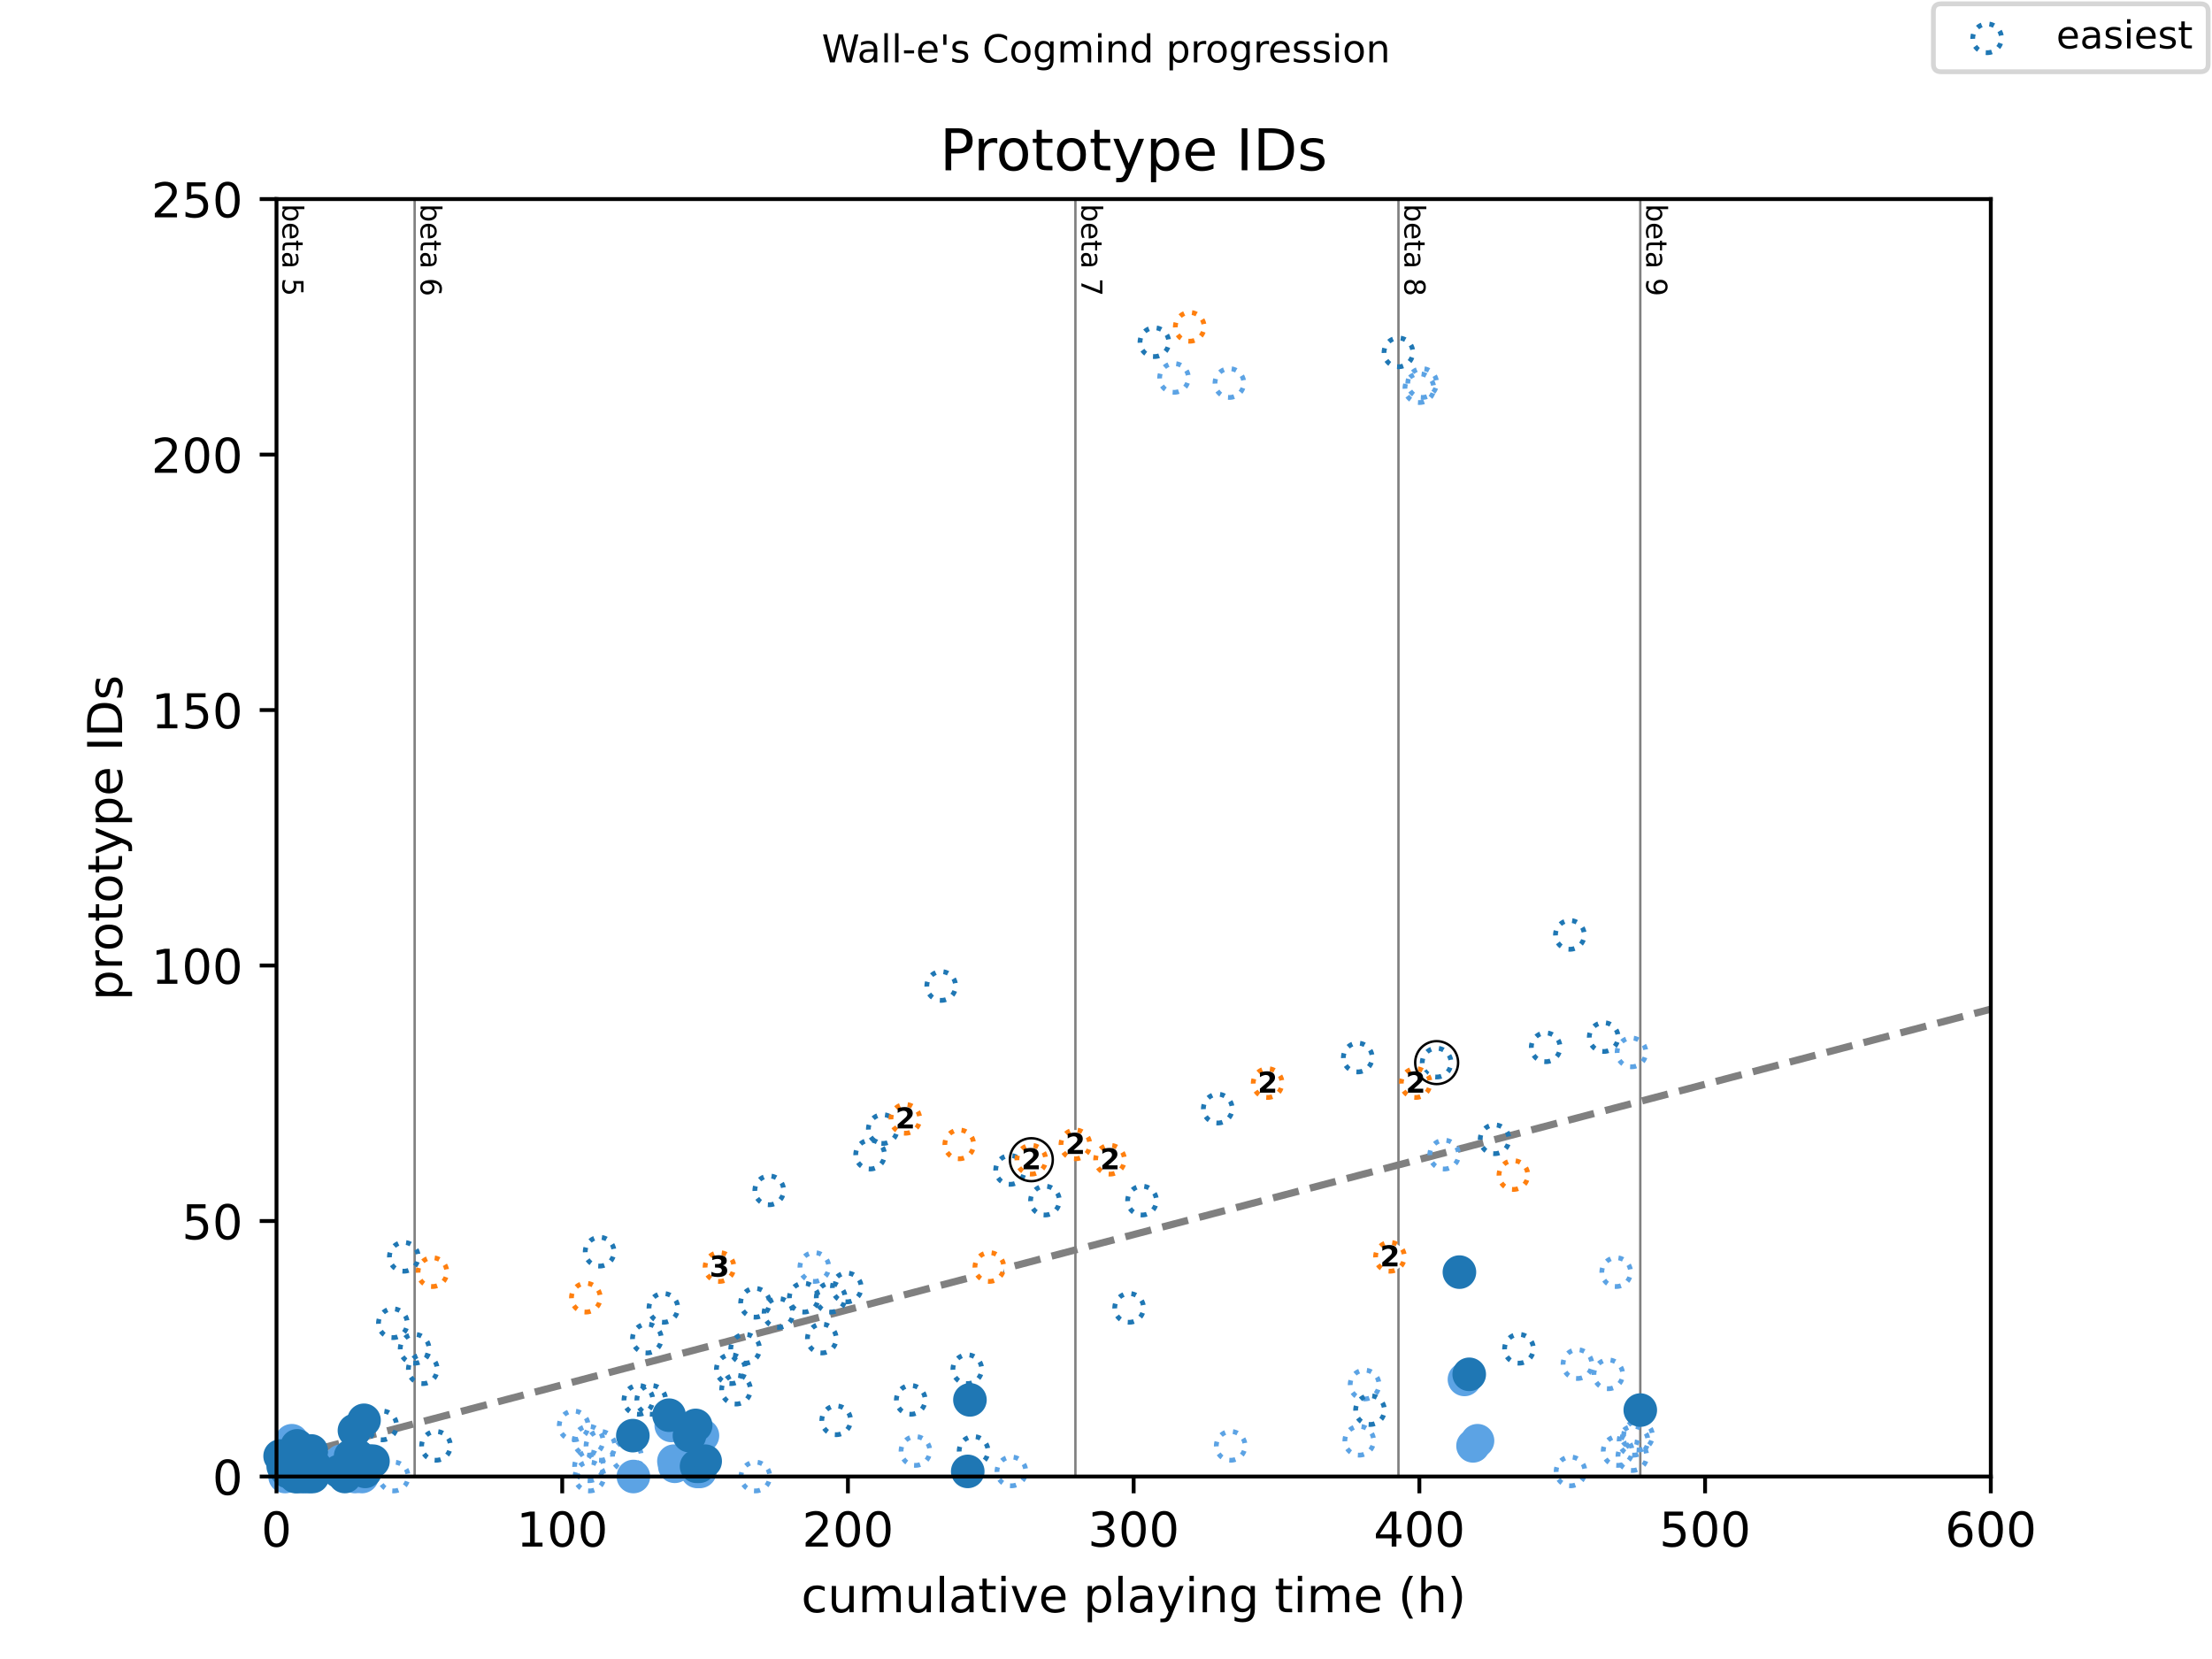 <?xml version="1.0" encoding="utf-8" standalone="no"?>
<!DOCTYPE svg PUBLIC "-//W3C//DTD SVG 1.1//EN"
  "http://www.w3.org/Graphics/SVG/1.1/DTD/svg11.dtd">
<!-- Created with matplotlib (https://matplotlib.org/) -->
<svg height="345.6pt" version="1.1" viewBox="0 0 460.8 345.6" width="460.8pt" xmlns="http://www.w3.org/2000/svg" xmlns:xlink="http://www.w3.org/1999/xlink">
 <defs>
  <style type="text/css">
*{stroke-linecap:butt;stroke-linejoin:round;}
  </style>
 </defs>
 <g id="figure_1">
  <g id="patch_1">
   <path d="M 0 345.6 
L 460.8 345.6 
L 460.8 0 
L 0 0 
z
" style="fill:#ffffff;"/>
  </g>
  <g id="axes_1">
   <g id="patch_2">
    <path d="M 57.6 307.584 
L 414.72 307.584 
L 414.72 41.472 
L 57.6 41.472 
z
" style="fill:#ffffff;"/>
   </g>
   <g id="line2d_1">
    <path clip-path="url(#paedbdb6507)" d="M 57.6 304.145 
L 414.72 210.222 
" style="fill:none;stroke:#808080;stroke-dasharray:5.55,2.4;stroke-dashoffset:0;stroke-width:1.5;"/>
   </g>
   <g id="line2d_2">
    <path clip-path="url(#paedbdb6507)" d="M 86.378 307.584 
L 86.378 41.472 
" style="fill:none;stroke:#808080;stroke-linecap:square;stroke-width:0.5;"/>
   </g>
   <g id="line2d_3">
    <path clip-path="url(#paedbdb6507)" d="M 224.028 307.584 
L 224.028 41.472 
" style="fill:none;stroke:#808080;stroke-linecap:square;stroke-width:0.5;"/>
   </g>
   <g id="line2d_4">
    <path clip-path="url(#paedbdb6507)" d="M 291.325 307.584 
L 291.325 41.472 
" style="fill:none;stroke:#808080;stroke-linecap:square;stroke-width:0.5;"/>
   </g>
   <g id="line2d_5">
    <path clip-path="url(#paedbdb6507)" d="M 341.701 307.584 
L 341.701 41.472 
" style="fill:none;stroke:#808080;stroke-linecap:square;stroke-width:0.5;"/>
   </g>
   <g id="text_1">
    <!-- beta 5 -->
    <defs>
     <path d="M 48.688 27.297 
Q 48.688 37.203 44.609 42.844 
Q 40.531 48.484 33.406 48.484 
Q 26.266 48.484 22.188 42.844 
Q 18.109 37.203 18.109 27.297 
Q 18.109 17.391 22.188 11.75 
Q 26.266 6.109 33.406 6.109 
Q 40.531 6.109 44.609 11.75 
Q 48.688 17.391 48.688 27.297 
z
M 18.109 46.391 
Q 20.953 51.266 25.266 53.625 
Q 29.594 56 35.594 56 
Q 45.562 56 51.781 48.094 
Q 58.016 40.188 58.016 27.297 
Q 58.016 14.406 51.781 6.484 
Q 45.562 -1.422 35.594 -1.422 
Q 29.594 -1.422 25.266 0.953 
Q 20.953 3.328 18.109 8.203 
L 18.109 0 
L 9.078 0 
L 9.078 75.984 
L 18.109 75.984 
z
" id="DejaVuSans-98"/>
     <path d="M 56.203 29.594 
L 56.203 25.203 
L 14.891 25.203 
Q 15.484 15.922 20.484 11.062 
Q 25.484 6.203 34.422 6.203 
Q 39.594 6.203 44.453 7.469 
Q 49.312 8.734 54.109 11.281 
L 54.109 2.781 
Q 49.266 0.734 44.188 -0.344 
Q 39.109 -1.422 33.891 -1.422 
Q 20.797 -1.422 13.156 6.188 
Q 5.516 13.812 5.516 26.812 
Q 5.516 40.234 12.766 48.109 
Q 20.016 56 32.328 56 
Q 43.359 56 49.781 48.891 
Q 56.203 41.797 56.203 29.594 
z
M 47.219 32.234 
Q 47.125 39.594 43.094 43.984 
Q 39.062 48.391 32.422 48.391 
Q 24.906 48.391 20.391 44.141 
Q 15.875 39.891 15.188 32.172 
z
" id="DejaVuSans-101"/>
     <path d="M 18.312 70.219 
L 18.312 54.688 
L 36.812 54.688 
L 36.812 47.703 
L 18.312 47.703 
L 18.312 18.016 
Q 18.312 11.328 20.141 9.422 
Q 21.969 7.516 27.594 7.516 
L 36.812 7.516 
L 36.812 0 
L 27.594 0 
Q 17.188 0 13.234 3.875 
Q 9.281 7.766 9.281 18.016 
L 9.281 47.703 
L 2.688 47.703 
L 2.688 54.688 
L 9.281 54.688 
L 9.281 70.219 
z
" id="DejaVuSans-116"/>
     <path d="M 34.281 27.484 
Q 23.391 27.484 19.188 25 
Q 14.984 22.516 14.984 16.5 
Q 14.984 11.719 18.141 8.906 
Q 21.297 6.109 26.703 6.109 
Q 34.188 6.109 38.703 11.406 
Q 43.219 16.703 43.219 25.484 
L 43.219 27.484 
z
M 52.203 31.203 
L 52.203 0 
L 43.219 0 
L 43.219 8.297 
Q 40.141 3.328 35.547 0.953 
Q 30.953 -1.422 24.312 -1.422 
Q 15.922 -1.422 10.953 3.297 
Q 6 8.016 6 15.922 
Q 6 25.141 12.172 29.828 
Q 18.359 34.516 30.609 34.516 
L 43.219 34.516 
L 43.219 35.406 
Q 43.219 41.609 39.141 45 
Q 35.062 48.391 27.688 48.391 
Q 23 48.391 18.547 47.266 
Q 14.109 46.141 10.016 43.891 
L 10.016 52.203 
Q 14.938 54.109 19.578 55.047 
Q 24.219 56 28.609 56 
Q 40.484 56 46.344 49.844 
Q 52.203 43.703 52.203 31.203 
z
" id="DejaVuSans-97"/>
     <path id="DejaVuSans-32"/>
     <path d="M 10.797 72.906 
L 49.516 72.906 
L 49.516 64.594 
L 19.828 64.594 
L 19.828 46.734 
Q 21.969 47.469 24.109 47.828 
Q 26.266 48.188 28.422 48.188 
Q 40.625 48.188 47.75 41.5 
Q 54.891 34.812 54.891 23.391 
Q 54.891 11.625 47.562 5.094 
Q 40.234 -1.422 26.906 -1.422 
Q 22.312 -1.422 17.547 -0.641 
Q 12.797 0.141 7.719 1.703 
L 7.719 11.625 
Q 12.109 9.234 16.797 8.062 
Q 21.484 6.891 26.703 6.891 
Q 35.156 6.891 40.078 11.328 
Q 45.016 15.766 45.016 23.391 
Q 45.016 31 40.078 35.438 
Q 35.156 39.891 26.703 39.891 
Q 22.75 39.891 18.812 39.016 
Q 14.891 38.141 10.797 36.281 
z
" id="DejaVuSans-53"/>
    </defs>
    <g transform="translate(58.848 42.472)rotate(-270)scale(0.06 -0.06)">
     <use xlink:href="#DejaVuSans-98"/>
     <use x="63.477" xlink:href="#DejaVuSans-101"/>
     <use x="125" xlink:href="#DejaVuSans-116"/>
     <use x="164.209" xlink:href="#DejaVuSans-97"/>
     <use x="225.488" xlink:href="#DejaVuSans-32"/>
     <use x="257.275" xlink:href="#DejaVuSans-53"/>
    </g>
   </g>
   <g id="text_2">
    <!-- beta 6 -->
    <defs>
     <path d="M 33.016 40.375 
Q 26.375 40.375 22.484 35.828 
Q 18.609 31.297 18.609 23.391 
Q 18.609 15.531 22.484 10.953 
Q 26.375 6.391 33.016 6.391 
Q 39.656 6.391 43.531 10.953 
Q 47.406 15.531 47.406 23.391 
Q 47.406 31.297 43.531 35.828 
Q 39.656 40.375 33.016 40.375 
z
M 52.594 71.297 
L 52.594 62.312 
Q 48.875 64.062 45.094 64.984 
Q 41.312 65.922 37.594 65.922 
Q 27.828 65.922 22.672 59.328 
Q 17.531 52.734 16.797 39.406 
Q 19.672 43.656 24.016 45.922 
Q 28.375 48.188 33.594 48.188 
Q 44.578 48.188 50.953 41.516 
Q 57.328 34.859 57.328 23.391 
Q 57.328 12.156 50.688 5.359 
Q 44.047 -1.422 33.016 -1.422 
Q 20.359 -1.422 13.672 8.266 
Q 6.984 17.969 6.984 36.375 
Q 6.984 53.656 15.188 63.938 
Q 23.391 74.219 37.203 74.219 
Q 40.922 74.219 44.703 73.484 
Q 48.484 72.75 52.594 71.297 
z
" id="DejaVuSans-54"/>
    </defs>
    <g transform="translate(87.626 42.472)rotate(-270)scale(0.06 -0.06)">
     <use xlink:href="#DejaVuSans-98"/>
     <use x="63.477" xlink:href="#DejaVuSans-101"/>
     <use x="125" xlink:href="#DejaVuSans-116"/>
     <use x="164.209" xlink:href="#DejaVuSans-97"/>
     <use x="225.488" xlink:href="#DejaVuSans-32"/>
     <use x="257.275" xlink:href="#DejaVuSans-54"/>
    </g>
   </g>
   <g id="text_3">
    <!-- beta 7 -->
    <defs>
     <path d="M 8.203 72.906 
L 55.078 72.906 
L 55.078 68.703 
L 28.609 0 
L 18.312 0 
L 43.219 64.594 
L 8.203 64.594 
z
" id="DejaVuSans-55"/>
    </defs>
    <g transform="translate(225.276 42.472)rotate(-270)scale(0.06 -0.06)">
     <use xlink:href="#DejaVuSans-98"/>
     <use x="63.477" xlink:href="#DejaVuSans-101"/>
     <use x="125" xlink:href="#DejaVuSans-116"/>
     <use x="164.209" xlink:href="#DejaVuSans-97"/>
     <use x="225.488" xlink:href="#DejaVuSans-32"/>
     <use x="257.275" xlink:href="#DejaVuSans-55"/>
    </g>
   </g>
   <g id="text_4">
    <!-- beta 8 -->
    <defs>
     <path d="M 31.781 34.625 
Q 24.75 34.625 20.719 30.859 
Q 16.703 27.094 16.703 20.516 
Q 16.703 13.922 20.719 10.156 
Q 24.75 6.391 31.781 6.391 
Q 38.812 6.391 42.859 10.172 
Q 46.922 13.969 46.922 20.516 
Q 46.922 27.094 42.891 30.859 
Q 38.875 34.625 31.781 34.625 
z
M 21.922 38.812 
Q 15.578 40.375 12.031 44.719 
Q 8.5 49.078 8.5 55.328 
Q 8.5 64.062 14.719 69.141 
Q 20.953 74.219 31.781 74.219 
Q 42.672 74.219 48.875 69.141 
Q 55.078 64.062 55.078 55.328 
Q 55.078 49.078 51.531 44.719 
Q 48 40.375 41.703 38.812 
Q 48.828 37.156 52.797 32.312 
Q 56.781 27.484 56.781 20.516 
Q 56.781 9.906 50.312 4.234 
Q 43.844 -1.422 31.781 -1.422 
Q 19.734 -1.422 13.25 4.234 
Q 6.781 9.906 6.781 20.516 
Q 6.781 27.484 10.781 32.312 
Q 14.797 37.156 21.922 38.812 
z
M 18.312 54.391 
Q 18.312 48.734 21.844 45.562 
Q 25.391 42.391 31.781 42.391 
Q 38.141 42.391 41.719 45.562 
Q 45.312 48.734 45.312 54.391 
Q 45.312 60.062 41.719 63.234 
Q 38.141 66.406 31.781 66.406 
Q 25.391 66.406 21.844 63.234 
Q 18.312 60.062 18.312 54.391 
z
" id="DejaVuSans-56"/>
    </defs>
    <g transform="translate(292.573 42.472)rotate(-270)scale(0.06 -0.06)">
     <use xlink:href="#DejaVuSans-98"/>
     <use x="63.477" xlink:href="#DejaVuSans-101"/>
     <use x="125" xlink:href="#DejaVuSans-116"/>
     <use x="164.209" xlink:href="#DejaVuSans-97"/>
     <use x="225.488" xlink:href="#DejaVuSans-32"/>
     <use x="257.275" xlink:href="#DejaVuSans-56"/>
    </g>
   </g>
   <g id="text_5">
    <!-- beta 9 -->
    <defs>
     <path d="M 10.984 1.516 
L 10.984 10.5 
Q 14.703 8.734 18.5 7.812 
Q 22.312 6.891 25.984 6.891 
Q 35.75 6.891 40.891 13.453 
Q 46.047 20.016 46.781 33.406 
Q 43.953 29.203 39.594 26.953 
Q 35.25 24.703 29.984 24.703 
Q 19.047 24.703 12.672 31.312 
Q 6.297 37.938 6.297 49.422 
Q 6.297 60.641 12.938 67.422 
Q 19.578 74.219 30.609 74.219 
Q 43.266 74.219 49.922 64.516 
Q 56.594 54.828 56.594 36.375 
Q 56.594 19.141 48.406 8.859 
Q 40.234 -1.422 26.422 -1.422 
Q 22.703 -1.422 18.891 -0.688 
Q 15.094 0.047 10.984 1.516 
z
M 30.609 32.422 
Q 37.25 32.422 41.125 36.953 
Q 45.016 41.5 45.016 49.422 
Q 45.016 57.281 41.125 61.844 
Q 37.25 66.406 30.609 66.406 
Q 23.969 66.406 20.094 61.844 
Q 16.219 57.281 16.219 49.422 
Q 16.219 41.5 20.094 36.953 
Q 23.969 32.422 30.609 32.422 
z
" id="DejaVuSans-57"/>
    </defs>
    <g transform="translate(342.949 42.472)rotate(-270)scale(0.06 -0.06)">
     <use xlink:href="#DejaVuSans-98"/>
     <use x="63.477" xlink:href="#DejaVuSans-101"/>
     <use x="125" xlink:href="#DejaVuSans-116"/>
     <use x="164.209" xlink:href="#DejaVuSans-97"/>
     <use x="225.488" xlink:href="#DejaVuSans-32"/>
     <use x="257.275" xlink:href="#DejaVuSans-57"/>
    </g>
   </g>
   <g id="PathCollection_1">
    <defs>
     <path d="M 0 3 
C 0.796 3 1.559 2.684 2.121 2.121 
C 2.684 1.559 3 0.796 3 0 
C 3 -0.796 2.684 -1.559 2.121 -2.121 
C 1.559 -2.684 0.796 -3 0 -3 
C -0.796 -3 -1.559 -2.684 -2.121 -2.121 
C -2.684 -1.559 -3 -0.796 -3 0 
C -3 0.796 -2.684 1.559 -2.121 2.121 
C -1.559 2.684 -0.796 3 0 3 
z
" id="C0_0_d10ccac7aa"/>
    </defs>
    <use style="fill:none;stroke:#5ca3e4;stroke-dasharray:1,1.65;stroke-dashoffset:0;" x="82.013" xlink:href="#C0_0_d10ccac7aa" y="307.584"/>
    <use style="fill:none;stroke:#5ca3e4;stroke-dasharray:1,1.65;stroke-dashoffset:0;" x="119.511" xlink:href="#C0_0_d10ccac7aa" y="296.94"/>
    <use style="fill:none;stroke:#5ca3e4;stroke-dasharray:1,1.65;stroke-dashoffset:0;" x="122.616" xlink:href="#C0_0_d10ccac7aa" y="300.133"/>
    <use style="fill:none;stroke:#5ca3e4;stroke-dasharray:1,1.65;stroke-dashoffset:0;" x="122.705" xlink:href="#C0_0_d10ccac7aa" y="305.455"/>
    <use style="fill:none;stroke:#5ca3e4;stroke-dasharray:1,1.65;stroke-dashoffset:0;" x="122.804" xlink:href="#C0_0_d10ccac7aa" y="307.584"/>
    <use style="fill:none;stroke:#5ca3e4;stroke-dasharray:1,1.65;stroke-dashoffset:0;" x="125.086" xlink:href="#C0_0_d10ccac7aa" y="301.197"/>
    <use style="fill:none;stroke:#5ca3e4;stroke-dasharray:1,1.65;stroke-dashoffset:0;" x="130.601" xlink:href="#C0_0_d10ccac7aa" y="303.326"/>
    <use style="fill:none;stroke:#5ca3e4;stroke-dasharray:1,1.65;stroke-dashoffset:0;" x="157.365" xlink:href="#C0_0_d10ccac7aa" y="307.584"/>
    <use style="fill:none;stroke:#5ca3e4;stroke-dasharray:1,1.65;stroke-dashoffset:0;" x="169.646" xlink:href="#C0_0_d10ccac7aa" y="263.942"/>
    <use style="fill:none;stroke:#5ca3e4;stroke-dasharray:1,1.65;stroke-dashoffset:0;" x="190.707" xlink:href="#C0_0_d10ccac7aa" y="302.262"/>
    <use style="fill:none;stroke:#5ca3e4;stroke-dasharray:1,1.65;stroke-dashoffset:0;" x="210.695" xlink:href="#C0_0_d10ccac7aa" y="306.52"/>
    <use style="fill:none;stroke:#5ca3e4;stroke-dasharray:1,1.65;stroke-dashoffset:0;" x="244.572" xlink:href="#C0_0_d10ccac7aa" y="78.728"/>
    <use style="fill:none;stroke:#5ca3e4;stroke-dasharray:1,1.65;stroke-dashoffset:0;" x="256.109" xlink:href="#C0_0_d10ccac7aa" y="79.792"/>
    <use style="fill:none;stroke:#5ca3e4;stroke-dasharray:1,1.65;stroke-dashoffset:0;" x="256.377" xlink:href="#C0_0_d10ccac7aa" y="301.197"/>
    <use style="fill:none;stroke:#5ca3e4;stroke-dasharray:1,1.65;stroke-dashoffset:0;" x="283.161" xlink:href="#C0_0_d10ccac7aa" y="300.133"/>
    <use style="fill:none;stroke:#5ca3e4;stroke-dasharray:1,1.65;stroke-dashoffset:0;" x="284.272" xlink:href="#C0_0_d10ccac7aa" y="288.424"/>
    <use style="fill:none;stroke:#5ca3e4;stroke-dasharray:1,1.65;stroke-dashoffset:0;" x="295.68" xlink:href="#C0_0_d10ccac7aa" y="80.857"/>
    <use style="fill:none;stroke:#5ca3e4;stroke-dasharray:1,1.65;stroke-dashoffset:0;" x="296.275" xlink:href="#C0_0_d10ccac7aa" y="79.792"/>
    <use style="fill:none;stroke:#5ca3e4;stroke-dasharray:1,1.65;stroke-dashoffset:0;" x="300.858" xlink:href="#C0_0_d10ccac7aa" y="240.524"/>
    <use style="fill:none;stroke:#5ca3e4;stroke-dasharray:1,1.65;stroke-dashoffset:0;" x="327.176" xlink:href="#C0_0_d10ccac7aa" y="306.52"/>
    <use style="fill:none;stroke:#5ca3e4;stroke-dasharray:1,1.65;stroke-dashoffset:0;" x="328.614" xlink:href="#C0_0_d10ccac7aa" y="284.166"/>
    <use style="fill:none;stroke:#5ca3e4;stroke-dasharray:1,1.65;stroke-dashoffset:0;" x="335.043" xlink:href="#C0_0_d10ccac7aa" y="286.295"/>
    <use style="fill:none;stroke:#5ca3e4;stroke-dasharray:1,1.65;stroke-dashoffset:0;" x="336.689" xlink:href="#C0_0_d10ccac7aa" y="265.006"/>
    <use style="fill:none;stroke:#5ca3e4;stroke-dasharray:1,1.65;stroke-dashoffset:0;" x="336.987" xlink:href="#C0_0_d10ccac7aa" y="302.262"/>
    <use style="fill:none;stroke:#5ca3e4;stroke-dasharray:1,1.65;stroke-dashoffset:0;" x="339.874" xlink:href="#C0_0_d10ccac7aa" y="219.235"/>
    <use style="fill:none;stroke:#5ca3e4;stroke-dasharray:1,1.65;stroke-dashoffset:0;" x="340.052" xlink:href="#C0_0_d10ccac7aa" y="303.326"/>
    <use style="fill:none;stroke:#5ca3e4;stroke-dasharray:1,1.65;stroke-dashoffset:0;" x="340.3" xlink:href="#C0_0_d10ccac7aa" y="300.133"/>
    <use style="fill:none;stroke:#5ca3e4;stroke-dasharray:1,1.65;stroke-dashoffset:0;" x="341.233" xlink:href="#C0_0_d10ccac7aa" y="299.068"/>
   </g>
   <g id="PathCollection_2">
    <defs>
     <path d="M 0 3 
C 0.796 3 1.559 2.684 2.121 2.121 
C 2.684 1.559 3 0.796 3 0 
C 3 -0.796 2.684 -1.559 2.121 -2.121 
C 1.559 -2.684 0.796 -3 0 -3 
C -0.796 -3 -1.559 -2.684 -2.121 -2.121 
C -2.684 -1.559 -3 -0.796 -3 0 
C -3 0.796 -2.684 1.559 -2.121 2.121 
C -1.559 2.684 -0.796 3 0 3 
z
" id="C1_0_79bf38340e"/>
    </defs>
    <use style="fill:none;stroke:#1f77b4;stroke-dasharray:1,1.65;stroke-dashoffset:0;" x="79.612" xlink:href="#C1_0_79bf38340e" y="296.94"/>
    <use style="fill:none;stroke:#1f77b4;stroke-dasharray:1,1.65;stroke-dashoffset:0;" x="81.844" xlink:href="#C1_0_79bf38340e" y="275.651"/>
    <use style="fill:none;stroke:#1f77b4;stroke-dasharray:1,1.65;stroke-dashoffset:0;" x="84.126" xlink:href="#C1_0_79bf38340e" y="261.813"/>
    <use style="fill:none;stroke:#1f77b4;stroke-dasharray:1,1.65;stroke-dashoffset:0;" x="86.378" xlink:href="#C1_0_79bf38340e" y="280.973"/>
    <use style="fill:none;stroke:#1f77b4;stroke-dasharray:1,1.65;stroke-dashoffset:0;" x="88.074" xlink:href="#C1_0_79bf38340e" y="285.231"/>
    <use style="fill:none;stroke:#1f77b4;stroke-dasharray:1,1.65;stroke-dashoffset:0;" x="90.832" xlink:href="#C1_0_79bf38340e" y="301.197"/>
    <use style="fill:none;stroke:#1f77b4;stroke-dasharray:1,1.65;stroke-dashoffset:0;" x="124.917" xlink:href="#C1_0_79bf38340e" y="260.748"/>
    <use style="fill:none;stroke:#1f77b4;stroke-dasharray:1,1.65;stroke-dashoffset:0;" x="132.992" xlink:href="#C1_0_79bf38340e" y="291.617"/>
    <use style="fill:none;stroke:#1f77b4;stroke-dasharray:1,1.65;stroke-dashoffset:0;" x="134.768" xlink:href="#C1_0_79bf38340e" y="278.844"/>
    <use style="fill:none;stroke:#1f77b4;stroke-dasharray:1,1.65;stroke-dashoffset:0;" x="135.67" xlink:href="#C1_0_79bf38340e" y="291.617"/>
    <use style="fill:none;stroke:#1f77b4;stroke-dasharray:1,1.65;stroke-dashoffset:0;" x="138.2" xlink:href="#C1_0_79bf38340e" y="272.457"/>
    <use style="fill:none;stroke:#1f77b4;stroke-dasharray:1,1.65;stroke-dashoffset:0;" x="152.247" xlink:href="#C1_0_79bf38340e" y="285.231"/>
    <use style="fill:none;stroke:#1f77b4;stroke-dasharray:1,1.65;stroke-dashoffset:0;" x="153.328" xlink:href="#C1_0_79bf38340e" y="289.488"/>
    <use style="fill:none;stroke:#1f77b4;stroke-dasharray:1,1.65;stroke-dashoffset:0;" x="155.233" xlink:href="#C1_0_79bf38340e" y="280.973"/>
    <use style="fill:none;stroke:#1f77b4;stroke-dasharray:1,1.65;stroke-dashoffset:0;" x="157.296" xlink:href="#C1_0_79bf38340e" y="271.393"/>
    <use style="fill:none;stroke:#1f77b4;stroke-dasharray:1,1.65;stroke-dashoffset:0;" x="160.252" xlink:href="#C1_0_79bf38340e" y="247.975"/>
    <use style="fill:none;stroke:#1f77b4;stroke-dasharray:1,1.65;stroke-dashoffset:0;" x="162.177" xlink:href="#C1_0_79bf38340e" y="273.522"/>
    <use style="fill:none;stroke:#1f77b4;stroke-dasharray:1,1.65;stroke-dashoffset:0;" x="167.444" xlink:href="#C1_0_79bf38340e" y="270.328"/>
    <use style="fill:none;stroke:#1f77b4;stroke-dasharray:1,1.65;stroke-dashoffset:0;" x="171.204" xlink:href="#C1_0_79bf38340e" y="278.844"/>
    <use style="fill:none;stroke:#1f77b4;stroke-dasharray:1,1.65;stroke-dashoffset:0;" x="173.049" xlink:href="#C1_0_79bf38340e" y="270.328"/>
    <use style="fill:none;stroke:#1f77b4;stroke-dasharray:1,1.65;stroke-dashoffset:0;" x="174.2" xlink:href="#C1_0_79bf38340e" y="295.875"/>
    <use style="fill:none;stroke:#1f77b4;stroke-dasharray:1,1.65;stroke-dashoffset:0;" x="176.412" xlink:href="#C1_0_79bf38340e" y="268.199"/>
    <use style="fill:none;stroke:#1f77b4;stroke-dasharray:1,1.65;stroke-dashoffset:0;" x="181.263" xlink:href="#C1_0_79bf38340e" y="240.524"/>
    <use style="fill:none;stroke:#1f77b4;stroke-dasharray:1,1.65;stroke-dashoffset:0;" x="183.901" xlink:href="#C1_0_79bf38340e" y="235.202"/>
    <use style="fill:none;stroke:#1f77b4;stroke-dasharray:1,1.65;stroke-dashoffset:0;" x="189.734" xlink:href="#C1_0_79bf38340e" y="291.617"/>
    <use style="fill:none;stroke:#1f77b4;stroke-dasharray:1,1.65;stroke-dashoffset:0;" x="196.073" xlink:href="#C1_0_79bf38340e" y="205.397"/>
    <use style="fill:none;stroke:#1f77b4;stroke-dasharray:1,1.65;stroke-dashoffset:0;" x="201.509" xlink:href="#C1_0_79bf38340e" y="285.231"/>
    <use style="fill:none;stroke:#1f77b4;stroke-dasharray:1,1.65;stroke-dashoffset:0;" x="202.819" xlink:href="#C1_0_79bf38340e" y="302.262"/>
    <use style="fill:none;stroke:#1f77b4;stroke-dasharray:1,1.65;stroke-dashoffset:0;" x="210.428" xlink:href="#C1_0_79bf38340e" y="243.717"/>
    <use style="fill:none;stroke:#1f77b4;stroke-dasharray:1,1.65;stroke-dashoffset:0;" x="217.689" xlink:href="#C1_0_79bf38340e" y="250.104"/>
    <use style="fill:none;stroke:#1f77b4;stroke-dasharray:1,1.65;stroke-dashoffset:0;" x="235.218" xlink:href="#C1_0_79bf38340e" y="272.457"/>
    <use style="fill:none;stroke:#1f77b4;stroke-dasharray:1,1.65;stroke-dashoffset:0;" x="237.906" xlink:href="#C1_0_79bf38340e" y="250.104"/>
    <use style="fill:none;stroke:#1f77b4;stroke-dasharray:1,1.65;stroke-dashoffset:0;" x="240.485" xlink:href="#C1_0_79bf38340e" y="71.277"/>
    <use style="fill:none;stroke:#1f77b4;stroke-dasharray:1,1.65;stroke-dashoffset:0;" x="253.689" xlink:href="#C1_0_79bf38340e" y="230.944"/>
    <use style="fill:none;stroke:#1f77b4;stroke-dasharray:1,1.65;stroke-dashoffset:0;" x="282.853" xlink:href="#C1_0_79bf38340e" y="220.299"/>
    <use style="fill:none;stroke:#1f77b4;stroke-dasharray:1,1.65;stroke-dashoffset:0;" x="285.403" xlink:href="#C1_0_79bf38340e" y="293.746"/>
    <use style="fill:none;stroke:#1f77b4;stroke-dasharray:1,1.65;stroke-dashoffset:0;" x="291.325" xlink:href="#C1_0_79bf38340e" y="73.405"/>
    <use style="fill:none;stroke:#1f77b4;stroke-dasharray:1,1.65;stroke-dashoffset:0;" x="299.281" xlink:href="#C1_0_79bf38340e" y="221.364"/>
    <use style="fill:none;stroke:#1f77b4;stroke-dasharray:1,1.65;stroke-dashoffset:0;" x="311.354" xlink:href="#C1_0_79bf38340e" y="237.33"/>
    <use style="fill:none;stroke:#1f77b4;stroke-dasharray:1,1.65;stroke-dashoffset:0;" x="316.433" xlink:href="#C1_0_79bf38340e" y="280.973"/>
    <use style="fill:none;stroke:#1f77b4;stroke-dasharray:1,1.65;stroke-dashoffset:0;" x="321.998" xlink:href="#C1_0_79bf38340e" y="218.17"/>
    <use style="fill:none;stroke:#1f77b4;stroke-dasharray:1,1.65;stroke-dashoffset:0;" x="327.037" xlink:href="#C1_0_79bf38340e" y="194.753"/>
    <use style="fill:none;stroke:#1f77b4;stroke-dasharray:1,1.65;stroke-dashoffset:0;" x="334.08" xlink:href="#C1_0_79bf38340e" y="216.041"/>
   </g>
   <g id="PathCollection_3">
    <defs>
     <path d="M 0 3 
C 0.796 3 1.559 2.684 2.121 2.121 
C 2.684 1.559 3 0.796 3 0 
C 3 -0.796 2.684 -1.559 2.121 -2.121 
C 1.559 -2.684 0.796 -3 0 -3 
C -0.796 -3 -1.559 -2.684 -2.121 -2.121 
C -2.684 -1.559 -3 -0.796 -3 0 
C -3 0.796 -2.684 1.559 -2.121 2.121 
C -1.559 2.684 -0.796 3 0 3 
z
" id="C2_0_495e6c82df"/>
    </defs>
    <use style="fill:#ffffff;stroke:#ff7f0e;stroke-dasharray:1,1.65;stroke-dashoffset:0;" x="90.088" xlink:href="#C2_0_495e6c82df" y="265.006"/>
    <use style="fill:#ffffff;stroke:#ff7f0e;stroke-dasharray:1,1.65;stroke-dashoffset:0;" x="122.05" xlink:href="#C2_0_495e6c82df" y="270.328"/>
    <use style="fill:#ffffff;stroke:#ff7f0e;stroke-dasharray:1,1.65;stroke-dashoffset:0;" x="149.886" xlink:href="#C2_0_495e6c82df" y="263.942"/>
    <use style="fill:#ffffff;stroke:#ff7f0e;stroke-dasharray:1,1.65;stroke-dashoffset:0;" x="188.604" xlink:href="#C2_0_495e6c82df" y="233.073"/>
    <use style="fill:#ffffff;stroke:#ff7f0e;stroke-dasharray:1,1.65;stroke-dashoffset:0;" x="199.833" xlink:href="#C2_0_495e6c82df" y="238.395"/>
    <use style="fill:#ffffff;stroke:#ff7f0e;stroke-dasharray:1,1.65;stroke-dashoffset:0;" x="206.102" xlink:href="#C2_0_495e6c82df" y="263.942"/>
    <use style="fill:#ffffff;stroke:#ff7f0e;stroke-dasharray:1,1.65;stroke-dashoffset:0;" x="214.842" xlink:href="#C2_0_495e6c82df" y="241.588"/>
    <use style="fill:#ffffff;stroke:#ff7f0e;stroke-dasharray:1,1.65;stroke-dashoffset:0;" x="224.028" xlink:href="#C2_0_495e6c82df" y="238.395"/>
    <use style="fill:#ffffff;stroke:#ff7f0e;stroke-dasharray:1,1.65;stroke-dashoffset:0;" x="231.24" xlink:href="#C2_0_495e6c82df" y="241.588"/>
    <use style="fill:#ffffff;stroke:#ff7f0e;stroke-dasharray:1,1.65;stroke-dashoffset:0;" x="247.846" xlink:href="#C2_0_495e6c82df" y="68.083"/>
    <use style="fill:#ffffff;stroke:#ff7f0e;stroke-dasharray:1,1.65;stroke-dashoffset:0;" x="264.075" xlink:href="#C2_0_495e6c82df" y="225.622"/>
    <use style="fill:#ffffff;stroke:#ff7f0e;stroke-dasharray:1,1.65;stroke-dashoffset:0;" x="289.559" xlink:href="#C2_0_495e6c82df" y="261.813"/>
    <use style="fill:#ffffff;stroke:#ff7f0e;stroke-dasharray:1,1.65;stroke-dashoffset:0;" x="294.916" xlink:href="#C2_0_495e6c82df" y="225.622"/>
    <use style="fill:#ffffff;stroke:#ff7f0e;stroke-dasharray:1,1.65;stroke-dashoffset:0;" x="315.272" xlink:href="#C2_0_495e6c82df" y="244.782"/>
   </g>
   <g id="PathCollection_4">
    <defs>
     <path d="M 0 3 
C 0.796 3 1.559 2.684 2.121 2.121 
C 2.684 1.559 3 0.796 3 0 
C 3 -0.796 2.684 -1.559 2.121 -2.121 
C 1.559 -2.684 0.796 -3 0 -3 
C -0.796 -3 -1.559 -2.684 -2.121 -2.121 
C -2.684 -1.559 -3 -0.796 -3 0 
C -3 0.796 -2.684 1.559 -2.121 2.121 
C -1.559 2.684 -0.796 3 0 3 
z
" id="me43405f672" style="stroke:#5ca3e4;"/>
    </defs>
    <g>
     <use style="fill:#5ca3e4;stroke:#5ca3e4;" x="59.386" xlink:href="#me43405f672" y="307.584"/>
     <use style="fill:#5ca3e4;stroke:#5ca3e4;" x="60.794" xlink:href="#me43405f672" y="300.133"/>
     <use style="fill:#5ca3e4;stroke:#5ca3e4;" x="62.054" xlink:href="#me43405f672" y="305.455"/>
     <use style="fill:#5ca3e4;stroke:#5ca3e4;" x="62.114" xlink:href="#me43405f672" y="306.52"/>
     <use style="fill:#5ca3e4;stroke:#5ca3e4;" x="62.55" xlink:href="#me43405f672" y="304.391"/>
     <use style="fill:#5ca3e4;stroke:#5ca3e4;" x="62.739" xlink:href="#me43405f672" y="306.52"/>
     <use style="fill:#5ca3e4;stroke:#5ca3e4;" x="62.848" xlink:href="#me43405f672" y="306.52"/>
     <use style="fill:#5ca3e4;stroke:#5ca3e4;" x="63.641" xlink:href="#me43405f672" y="307.584"/>
     <use style="fill:#5ca3e4;stroke:#5ca3e4;" x="71.071" xlink:href="#me43405f672" y="304.391"/>
     <use style="fill:#5ca3e4;stroke:#5ca3e4;" x="73.958" xlink:href="#me43405f672" y="307.584"/>
     <use style="fill:#5ca3e4;stroke:#5ca3e4;" x="74.742" xlink:href="#me43405f672" y="305.455"/>
     <use style="fill:#5ca3e4;stroke:#5ca3e4;" x="75.029" xlink:href="#me43405f672" y="306.52"/>
     <use style="fill:#5ca3e4;stroke:#5ca3e4;" x="75.406" xlink:href="#me43405f672" y="307.584"/>
     <use style="fill:#5ca3e4;stroke:#5ca3e4;" x="131.95" xlink:href="#me43405f672" y="307.584"/>
     <use style="fill:#5ca3e4;stroke:#5ca3e4;" x="139.837" xlink:href="#me43405f672" y="296.94"/>
     <use style="fill:#5ca3e4;stroke:#5ca3e4;" x="140.392" xlink:href="#me43405f672" y="304.391"/>
     <use style="fill:#5ca3e4;stroke:#5ca3e4;" x="140.571" xlink:href="#me43405f672" y="305.455"/>
     <use style="fill:#5ca3e4;stroke:#5ca3e4;" x="145.243" xlink:href="#me43405f672" y="306.52"/>
     <use style="fill:#5ca3e4;stroke:#5ca3e4;" x="145.799" xlink:href="#me43405f672" y="306.52"/>
     <use style="fill:#5ca3e4;stroke:#5ca3e4;" x="146.334" xlink:href="#me43405f672" y="299.068"/>
     <use style="fill:#5ca3e4;stroke:#5ca3e4;" x="305.074" xlink:href="#me43405f672" y="287.359"/>
     <use style="fill:#5ca3e4;stroke:#5ca3e4;" x="306.86" xlink:href="#me43405f672" y="301.197"/>
     <use style="fill:#5ca3e4;stroke:#5ca3e4;" x="307.792" xlink:href="#me43405f672" y="300.133"/>
    </g>
   </g>
   <g id="PathCollection_5">
    <defs>
     <path d="M 0 3 
C 0.796 3 1.559 2.684 2.121 2.121 
C 2.684 1.559 3 0.796 3 0 
C 3 -0.796 2.684 -1.559 2.121 -2.121 
C 1.559 -2.684 0.796 -3 0 -3 
C -0.796 -3 -1.559 -2.684 -2.121 -2.121 
C -2.684 -1.559 -3 -0.796 -3 0 
C -3 0.796 -2.684 1.559 -2.121 2.121 
C -1.559 2.684 -0.796 3 0 3 
z
" id="mf04cb0a18b" style="stroke:#1f77b4;"/>
    </defs>
    <g>
     <use style="fill:#1f77b4;stroke:#1f77b4;" x="58.354" xlink:href="#mf04cb0a18b" y="303.326"/>
     <use style="fill:#1f77b4;stroke:#1f77b4;" x="58.999" xlink:href="#mf04cb0a18b" y="305.455"/>
     <use style="fill:#1f77b4;stroke:#1f77b4;" x="59.901" xlink:href="#mf04cb0a18b" y="306.52"/>
     <use style="fill:#1f77b4;stroke:#1f77b4;" x="60.288" xlink:href="#mf04cb0a18b" y="303.326"/>
     <use style="fill:#1f77b4;stroke:#1f77b4;" x="61.31" xlink:href="#mf04cb0a18b" y="306.52"/>
     <use style="fill:#1f77b4;stroke:#1f77b4;" x="61.568" xlink:href="#mf04cb0a18b" y="307.584"/>
     <use style="fill:#1f77b4;stroke:#1f77b4;" x="61.915" xlink:href="#mf04cb0a18b" y="301.197"/>
     <use style="fill:#1f77b4;stroke:#1f77b4;" x="61.995" xlink:href="#mf04cb0a18b" y="307.584"/>
     <use style="fill:#1f77b4;stroke:#1f77b4;" x="63.016" xlink:href="#mf04cb0a18b" y="307.584"/>
     <use style="fill:#1f77b4;stroke:#1f77b4;" x="63.483" xlink:href="#mf04cb0a18b" y="306.52"/>
     <use style="fill:#1f77b4;stroke:#1f77b4;" x="63.949" xlink:href="#mf04cb0a18b" y="305.455"/>
     <use style="fill:#1f77b4;stroke:#1f77b4;" x="64.147" xlink:href="#mf04cb0a18b" y="306.52"/>
     <use style="fill:#1f77b4;stroke:#1f77b4;" x="64.336" xlink:href="#mf04cb0a18b" y="307.584"/>
     <use style="fill:#1f77b4;stroke:#1f77b4;" x="64.852" xlink:href="#mf04cb0a18b" y="302.262"/>
     <use style="fill:#1f77b4;stroke:#1f77b4;" x="65.1" xlink:href="#mf04cb0a18b" y="307.584"/>
     <use style="fill:#1f77b4;stroke:#1f77b4;" x="65.278" xlink:href="#mf04cb0a18b" y="306.52"/>
     <use style="fill:#1f77b4;stroke:#1f77b4;" x="65.596" xlink:href="#mf04cb0a18b" y="305.455"/>
     <use style="fill:#1f77b4;stroke:#1f77b4;" x="65.893" xlink:href="#mf04cb0a18b" y="306.52"/>
     <use style="fill:#1f77b4;stroke:#1f77b4;" x="70.635" xlink:href="#mf04cb0a18b" y="306.52"/>
     <use style="fill:#1f77b4;stroke:#1f77b4;" x="71.845" xlink:href="#mf04cb0a18b" y="307.584"/>
     <use style="fill:#1f77b4;stroke:#1f77b4;" x="72.559" xlink:href="#mf04cb0a18b" y="306.52"/>
     <use style="fill:#1f77b4;stroke:#1f77b4;" x="73.045" xlink:href="#mf04cb0a18b" y="303.326"/>
     <use style="fill:#1f77b4;stroke:#1f77b4;" x="73.839" xlink:href="#mf04cb0a18b" y="298.004"/>
     <use style="fill:#1f77b4;stroke:#1f77b4;" x="74.543" xlink:href="#mf04cb0a18b" y="303.326"/>
     <use style="fill:#1f77b4;stroke:#1f77b4;" x="75.833" xlink:href="#mf04cb0a18b" y="295.875"/>
     <use style="fill:#1f77b4;stroke:#1f77b4;" x="76.081" xlink:href="#mf04cb0a18b" y="306.52"/>
     <use style="fill:#1f77b4;stroke:#1f77b4;" x="76.964" xlink:href="#mf04cb0a18b" y="304.391"/>
     <use style="fill:#1f77b4;stroke:#1f77b4;" x="77.698" xlink:href="#mf04cb0a18b" y="304.391"/>
     <use style="fill:#1f77b4;stroke:#1f77b4;" x="131.831" xlink:href="#mf04cb0a18b" y="299.068"/>
     <use style="fill:#1f77b4;stroke:#1f77b4;" x="139.38" xlink:href="#mf04cb0a18b" y="294.811"/>
     <use style="fill:#1f77b4;stroke:#1f77b4;" x="143.626" xlink:href="#mf04cb0a18b" y="299.068"/>
     <use style="fill:#1f77b4;stroke:#1f77b4;" x="144.916" xlink:href="#mf04cb0a18b" y="296.94"/>
     <use style="fill:#1f77b4;stroke:#1f77b4;" x="145.104" xlink:href="#mf04cb0a18b" y="305.455"/>
     <use style="fill:#1f77b4;stroke:#1f77b4;" x="145.64" xlink:href="#mf04cb0a18b" y="305.455"/>
     <use style="fill:#1f77b4;stroke:#1f77b4;" x="146.9" xlink:href="#mf04cb0a18b" y="304.391"/>
     <use style="fill:#1f77b4;stroke:#1f77b4;" x="201.599" xlink:href="#mf04cb0a18b" y="306.52"/>
     <use style="fill:#1f77b4;stroke:#1f77b4;" x="202.055" xlink:href="#mf04cb0a18b" y="291.617"/>
     <use style="fill:#1f77b4;stroke:#1f77b4;" x="304.023" xlink:href="#mf04cb0a18b" y="265.006"/>
     <use style="fill:#1f77b4;stroke:#1f77b4;" x="306.066" xlink:href="#mf04cb0a18b" y="286.295"/>
     <use style="fill:#1f77b4;stroke:#1f77b4;" x="341.701" xlink:href="#mf04cb0a18b" y="293.746"/>
    </g>
   </g>
   <g id="PathCollection_6">
    <defs>
     <path d="M 0 4.472 
C 1.186 4.472 2.324 4.001 3.162 3.162 
C 4.001 2.324 4.472 1.186 4.472 0 
C 4.472 -1.186 4.001 -2.324 3.162 -3.162 
C 2.324 -4.001 1.186 -4.472 0 -4.472 
C -1.186 -4.472 -2.324 -4.001 -3.162 -3.162 
C -4.001 -2.324 -4.472 -1.186 -4.472 0 
C -4.472 1.186 -4.001 2.324 -3.162 3.162 
C -2.324 4.001 -1.186 4.472 0 4.472 
z
" id="C3_0_454c8ca76e"/>
    </defs>
    <use style="fill:none;stroke:#000000;stroke-width:0.5;" x="214.842" xlink:href="#C3_0_454c8ca76e" y="241.588"/>
    <use style="fill:none;stroke:#000000;stroke-width:0.5;" x="299.281" xlink:href="#C3_0_454c8ca76e" y="221.364"/>
   </g>
   <g id="matplotlib.axis_1">
    <g id="xtick_1">
     <g id="line2d_6">
      <defs>
       <path d="M 0 0 
L 0 3.5 
" id="m0352ee7ad5" style="stroke:#000000;stroke-width:0.8;"/>
      </defs>
      <g>
       <use style="stroke:#000000;stroke-width:0.8;" x="57.6" xlink:href="#m0352ee7ad5" y="307.584"/>
      </g>
     </g>
     <g id="text_6">
      <!-- 0 -->
      <defs>
       <path d="M 31.781 66.406 
Q 24.172 66.406 20.328 58.906 
Q 16.5 51.422 16.5 36.375 
Q 16.5 21.391 20.328 13.891 
Q 24.172 6.391 31.781 6.391 
Q 39.453 6.391 43.281 13.891 
Q 47.125 21.391 47.125 36.375 
Q 47.125 51.422 43.281 58.906 
Q 39.453 66.406 31.781 66.406 
z
M 31.781 74.219 
Q 44.047 74.219 50.516 64.516 
Q 56.984 54.828 56.984 36.375 
Q 56.984 17.969 50.516 8.266 
Q 44.047 -1.422 31.781 -1.422 
Q 19.531 -1.422 13.062 8.266 
Q 6.594 17.969 6.594 36.375 
Q 6.594 54.828 13.062 64.516 
Q 19.531 74.219 31.781 74.219 
z
" id="DejaVuSans-48"/>
      </defs>
      <g transform="translate(54.419 322.182)scale(0.1 -0.1)">
       <use xlink:href="#DejaVuSans-48"/>
      </g>
     </g>
    </g>
    <g id="xtick_2">
     <g id="line2d_7">
      <g>
       <use style="stroke:#000000;stroke-width:0.8;" x="117.12" xlink:href="#m0352ee7ad5" y="307.584"/>
      </g>
     </g>
     <g id="text_7">
      <!-- 100 -->
      <defs>
       <path d="M 12.406 8.297 
L 28.516 8.297 
L 28.516 63.922 
L 10.984 60.406 
L 10.984 69.391 
L 28.422 72.906 
L 38.281 72.906 
L 38.281 8.297 
L 54.391 8.297 
L 54.391 0 
L 12.406 0 
z
" id="DejaVuSans-49"/>
      </defs>
      <g transform="translate(107.576 322.182)scale(0.1 -0.1)">
       <use xlink:href="#DejaVuSans-49"/>
       <use x="63.623" xlink:href="#DejaVuSans-48"/>
       <use x="127.246" xlink:href="#DejaVuSans-48"/>
      </g>
     </g>
    </g>
    <g id="xtick_3">
     <g id="line2d_8">
      <g>
       <use style="stroke:#000000;stroke-width:0.8;" x="176.64" xlink:href="#m0352ee7ad5" y="307.584"/>
      </g>
     </g>
     <g id="text_8">
      <!-- 200 -->
      <defs>
       <path d="M 19.188 8.297 
L 53.609 8.297 
L 53.609 0 
L 7.328 0 
L 7.328 8.297 
Q 12.938 14.109 22.625 23.891 
Q 32.328 33.688 34.812 36.531 
Q 39.547 41.844 41.422 45.531 
Q 43.312 49.219 43.312 52.781 
Q 43.312 58.594 39.234 62.25 
Q 35.156 65.922 28.609 65.922 
Q 23.969 65.922 18.812 64.312 
Q 13.672 62.703 7.812 59.422 
L 7.812 69.391 
Q 13.766 71.781 18.938 73 
Q 24.125 74.219 28.422 74.219 
Q 39.75 74.219 46.484 68.547 
Q 53.219 62.891 53.219 53.422 
Q 53.219 48.922 51.531 44.891 
Q 49.859 40.875 45.406 35.406 
Q 44.188 33.984 37.641 27.219 
Q 31.109 20.453 19.188 8.297 
z
" id="DejaVuSans-50"/>
      </defs>
      <g transform="translate(167.096 322.182)scale(0.1 -0.1)">
       <use xlink:href="#DejaVuSans-50"/>
       <use x="63.623" xlink:href="#DejaVuSans-48"/>
       <use x="127.246" xlink:href="#DejaVuSans-48"/>
      </g>
     </g>
    </g>
    <g id="xtick_4">
     <g id="line2d_9">
      <g>
       <use style="stroke:#000000;stroke-width:0.8;" x="236.16" xlink:href="#m0352ee7ad5" y="307.584"/>
      </g>
     </g>
     <g id="text_9">
      <!-- 300 -->
      <defs>
       <path d="M 40.578 39.312 
Q 47.656 37.797 51.625 33 
Q 55.609 28.219 55.609 21.188 
Q 55.609 10.406 48.188 4.484 
Q 40.766 -1.422 27.094 -1.422 
Q 22.516 -1.422 17.656 -0.516 
Q 12.797 0.391 7.625 2.203 
L 7.625 11.719 
Q 11.719 9.328 16.594 8.109 
Q 21.484 6.891 26.812 6.891 
Q 36.078 6.891 40.938 10.547 
Q 45.797 14.203 45.797 21.188 
Q 45.797 27.641 41.281 31.266 
Q 36.766 34.906 28.719 34.906 
L 20.219 34.906 
L 20.219 43.016 
L 29.109 43.016 
Q 36.375 43.016 40.234 45.922 
Q 44.094 48.828 44.094 54.297 
Q 44.094 59.906 40.109 62.906 
Q 36.141 65.922 28.719 65.922 
Q 24.656 65.922 20.016 65.031 
Q 15.375 64.156 9.812 62.312 
L 9.812 71.094 
Q 15.438 72.656 20.344 73.438 
Q 25.25 74.219 29.594 74.219 
Q 40.828 74.219 47.359 69.109 
Q 53.906 64.016 53.906 55.328 
Q 53.906 49.266 50.438 45.094 
Q 46.969 40.922 40.578 39.312 
z
" id="DejaVuSans-51"/>
      </defs>
      <g transform="translate(226.616 322.182)scale(0.1 -0.1)">
       <use xlink:href="#DejaVuSans-51"/>
       <use x="63.623" xlink:href="#DejaVuSans-48"/>
       <use x="127.246" xlink:href="#DejaVuSans-48"/>
      </g>
     </g>
    </g>
    <g id="xtick_5">
     <g id="line2d_10">
      <g>
       <use style="stroke:#000000;stroke-width:0.8;" x="295.68" xlink:href="#m0352ee7ad5" y="307.584"/>
      </g>
     </g>
     <g id="text_10">
      <!-- 400 -->
      <defs>
       <path d="M 37.797 64.312 
L 12.891 25.391 
L 37.797 25.391 
z
M 35.203 72.906 
L 47.609 72.906 
L 47.609 25.391 
L 58.016 25.391 
L 58.016 17.188 
L 47.609 17.188 
L 47.609 0 
L 37.797 0 
L 37.797 17.188 
L 4.891 17.188 
L 4.891 26.703 
z
" id="DejaVuSans-52"/>
      </defs>
      <g transform="translate(286.136 322.182)scale(0.1 -0.1)">
       <use xlink:href="#DejaVuSans-52"/>
       <use x="63.623" xlink:href="#DejaVuSans-48"/>
       <use x="127.246" xlink:href="#DejaVuSans-48"/>
      </g>
     </g>
    </g>
    <g id="xtick_6">
     <g id="line2d_11">
      <g>
       <use style="stroke:#000000;stroke-width:0.8;" x="355.2" xlink:href="#m0352ee7ad5" y="307.584"/>
      </g>
     </g>
     <g id="text_11">
      <!-- 500 -->
      <g transform="translate(345.656 322.182)scale(0.1 -0.1)">
       <use xlink:href="#DejaVuSans-53"/>
       <use x="63.623" xlink:href="#DejaVuSans-48"/>
       <use x="127.246" xlink:href="#DejaVuSans-48"/>
      </g>
     </g>
    </g>
    <g id="xtick_7">
     <g id="line2d_12">
      <g>
       <use style="stroke:#000000;stroke-width:0.8;" x="414.72" xlink:href="#m0352ee7ad5" y="307.584"/>
      </g>
     </g>
     <g id="text_12">
      <!-- 600 -->
      <g transform="translate(405.176 322.182)scale(0.1 -0.1)">
       <use xlink:href="#DejaVuSans-54"/>
       <use x="63.623" xlink:href="#DejaVuSans-48"/>
       <use x="127.246" xlink:href="#DejaVuSans-48"/>
      </g>
     </g>
    </g>
    <g id="text_13">
     <!-- cumulative playing time (h) -->
     <defs>
      <path d="M 48.781 52.594 
L 48.781 44.188 
Q 44.969 46.297 41.141 47.344 
Q 37.312 48.391 33.406 48.391 
Q 24.656 48.391 19.812 42.844 
Q 14.984 37.312 14.984 27.297 
Q 14.984 17.281 19.812 11.734 
Q 24.656 6.203 33.406 6.203 
Q 37.312 6.203 41.141 7.25 
Q 44.969 8.297 48.781 10.406 
L 48.781 2.094 
Q 45.016 0.344 40.984 -0.531 
Q 36.969 -1.422 32.422 -1.422 
Q 20.062 -1.422 12.781 6.344 
Q 5.516 14.109 5.516 27.297 
Q 5.516 40.672 12.859 48.328 
Q 20.219 56 33.016 56 
Q 37.156 56 41.109 55.141 
Q 45.062 54.297 48.781 52.594 
z
" id="DejaVuSans-99"/>
      <path d="M 8.5 21.578 
L 8.5 54.688 
L 17.484 54.688 
L 17.484 21.922 
Q 17.484 14.156 20.5 10.266 
Q 23.531 6.391 29.594 6.391 
Q 36.859 6.391 41.078 11.031 
Q 45.312 15.672 45.312 23.688 
L 45.312 54.688 
L 54.297 54.688 
L 54.297 0 
L 45.312 0 
L 45.312 8.406 
Q 42.047 3.422 37.719 1 
Q 33.406 -1.422 27.688 -1.422 
Q 18.266 -1.422 13.375 4.438 
Q 8.5 10.297 8.5 21.578 
z
M 31.109 56 
z
" id="DejaVuSans-117"/>
      <path d="M 52 44.188 
Q 55.375 50.25 60.062 53.125 
Q 64.75 56 71.094 56 
Q 79.641 56 84.281 50.016 
Q 88.922 44.047 88.922 33.016 
L 88.922 0 
L 79.891 0 
L 79.891 32.719 
Q 79.891 40.578 77.094 44.375 
Q 74.312 48.188 68.609 48.188 
Q 61.625 48.188 57.562 43.547 
Q 53.516 38.922 53.516 30.906 
L 53.516 0 
L 44.484 0 
L 44.484 32.719 
Q 44.484 40.625 41.703 44.406 
Q 38.922 48.188 33.109 48.188 
Q 26.219 48.188 22.156 43.531 
Q 18.109 38.875 18.109 30.906 
L 18.109 0 
L 9.078 0 
L 9.078 54.688 
L 18.109 54.688 
L 18.109 46.188 
Q 21.188 51.219 25.484 53.609 
Q 29.781 56 35.688 56 
Q 41.656 56 45.828 52.969 
Q 50 49.953 52 44.188 
z
" id="DejaVuSans-109"/>
      <path d="M 9.422 75.984 
L 18.406 75.984 
L 18.406 0 
L 9.422 0 
z
" id="DejaVuSans-108"/>
      <path d="M 9.422 54.688 
L 18.406 54.688 
L 18.406 0 
L 9.422 0 
z
M 9.422 75.984 
L 18.406 75.984 
L 18.406 64.594 
L 9.422 64.594 
z
" id="DejaVuSans-105"/>
      <path d="M 2.984 54.688 
L 12.5 54.688 
L 29.594 8.797 
L 46.688 54.688 
L 56.203 54.688 
L 35.688 0 
L 23.484 0 
z
" id="DejaVuSans-118"/>
      <path d="M 18.109 8.203 
L 18.109 -20.797 
L 9.078 -20.797 
L 9.078 54.688 
L 18.109 54.688 
L 18.109 46.391 
Q 20.953 51.266 25.266 53.625 
Q 29.594 56 35.594 56 
Q 45.562 56 51.781 48.094 
Q 58.016 40.188 58.016 27.297 
Q 58.016 14.406 51.781 6.484 
Q 45.562 -1.422 35.594 -1.422 
Q 29.594 -1.422 25.266 0.953 
Q 20.953 3.328 18.109 8.203 
z
M 48.688 27.297 
Q 48.688 37.203 44.609 42.844 
Q 40.531 48.484 33.406 48.484 
Q 26.266 48.484 22.188 42.844 
Q 18.109 37.203 18.109 27.297 
Q 18.109 17.391 22.188 11.75 
Q 26.266 6.109 33.406 6.109 
Q 40.531 6.109 44.609 11.75 
Q 48.688 17.391 48.688 27.297 
z
" id="DejaVuSans-112"/>
      <path d="M 32.172 -5.078 
Q 28.375 -14.844 24.75 -17.812 
Q 21.141 -20.797 15.094 -20.797 
L 7.906 -20.797 
L 7.906 -13.281 
L 13.188 -13.281 
Q 16.891 -13.281 18.938 -11.516 
Q 21 -9.766 23.484 -3.219 
L 25.094 0.875 
L 2.984 54.688 
L 12.5 54.688 
L 29.594 11.922 
L 46.688 54.688 
L 56.203 54.688 
z
" id="DejaVuSans-121"/>
      <path d="M 54.891 33.016 
L 54.891 0 
L 45.906 0 
L 45.906 32.719 
Q 45.906 40.484 42.875 44.328 
Q 39.844 48.188 33.797 48.188 
Q 26.516 48.188 22.312 43.547 
Q 18.109 38.922 18.109 30.906 
L 18.109 0 
L 9.078 0 
L 9.078 54.688 
L 18.109 54.688 
L 18.109 46.188 
Q 21.344 51.125 25.703 53.562 
Q 30.078 56 35.797 56 
Q 45.219 56 50.047 50.172 
Q 54.891 44.344 54.891 33.016 
z
" id="DejaVuSans-110"/>
      <path d="M 45.406 27.984 
Q 45.406 37.75 41.375 43.109 
Q 37.359 48.484 30.078 48.484 
Q 22.859 48.484 18.828 43.109 
Q 14.797 37.75 14.797 27.984 
Q 14.797 18.266 18.828 12.891 
Q 22.859 7.516 30.078 7.516 
Q 37.359 7.516 41.375 12.891 
Q 45.406 18.266 45.406 27.984 
z
M 54.391 6.781 
Q 54.391 -7.172 48.188 -13.984 
Q 42 -20.797 29.203 -20.797 
Q 24.469 -20.797 20.266 -20.094 
Q 16.062 -19.391 12.109 -17.922 
L 12.109 -9.188 
Q 16.062 -11.328 19.922 -12.344 
Q 23.781 -13.375 27.781 -13.375 
Q 36.625 -13.375 41.016 -8.766 
Q 45.406 -4.156 45.406 5.172 
L 45.406 9.625 
Q 42.625 4.781 38.281 2.391 
Q 33.938 0 27.875 0 
Q 17.828 0 11.672 7.656 
Q 5.516 15.328 5.516 27.984 
Q 5.516 40.672 11.672 48.328 
Q 17.828 56 27.875 56 
Q 33.938 56 38.281 53.609 
Q 42.625 51.219 45.406 46.391 
L 45.406 54.688 
L 54.391 54.688 
z
" id="DejaVuSans-103"/>
      <path d="M 31 75.875 
Q 24.469 64.656 21.281 53.656 
Q 18.109 42.672 18.109 31.391 
Q 18.109 20.125 21.312 9.062 
Q 24.516 -2 31 -13.188 
L 23.188 -13.188 
Q 15.875 -1.703 12.234 9.375 
Q 8.594 20.453 8.594 31.391 
Q 8.594 42.281 12.203 53.312 
Q 15.828 64.359 23.188 75.875 
z
" id="DejaVuSans-40"/>
      <path d="M 54.891 33.016 
L 54.891 0 
L 45.906 0 
L 45.906 32.719 
Q 45.906 40.484 42.875 44.328 
Q 39.844 48.188 33.797 48.188 
Q 26.516 48.188 22.312 43.547 
Q 18.109 38.922 18.109 30.906 
L 18.109 0 
L 9.078 0 
L 9.078 75.984 
L 18.109 75.984 
L 18.109 46.188 
Q 21.344 51.125 25.703 53.562 
Q 30.078 56 35.797 56 
Q 45.219 56 50.047 50.172 
Q 54.891 44.344 54.891 33.016 
z
" id="DejaVuSans-104"/>
      <path d="M 8.016 75.875 
L 15.828 75.875 
Q 23.141 64.359 26.781 53.312 
Q 30.422 42.281 30.422 31.391 
Q 30.422 20.453 26.781 9.375 
Q 23.141 -1.703 15.828 -13.188 
L 8.016 -13.188 
Q 14.5 -2 17.703 9.062 
Q 20.906 20.125 20.906 31.391 
Q 20.906 42.672 17.703 53.656 
Q 14.5 64.656 8.016 75.875 
z
" id="DejaVuSans-41"/>
     </defs>
     <g transform="translate(166.912 335.861)scale(0.1 -0.1)">
      <use xlink:href="#DejaVuSans-99"/>
      <use x="54.98" xlink:href="#DejaVuSans-117"/>
      <use x="118.359" xlink:href="#DejaVuSans-109"/>
      <use x="215.771" xlink:href="#DejaVuSans-117"/>
      <use x="279.15" xlink:href="#DejaVuSans-108"/>
      <use x="306.934" xlink:href="#DejaVuSans-97"/>
      <use x="368.213" xlink:href="#DejaVuSans-116"/>
      <use x="407.422" xlink:href="#DejaVuSans-105"/>
      <use x="435.205" xlink:href="#DejaVuSans-118"/>
      <use x="494.385" xlink:href="#DejaVuSans-101"/>
      <use x="555.908" xlink:href="#DejaVuSans-32"/>
      <use x="587.695" xlink:href="#DejaVuSans-112"/>
      <use x="651.172" xlink:href="#DejaVuSans-108"/>
      <use x="678.955" xlink:href="#DejaVuSans-97"/>
      <use x="740.234" xlink:href="#DejaVuSans-121"/>
      <use x="799.414" xlink:href="#DejaVuSans-105"/>
      <use x="827.197" xlink:href="#DejaVuSans-110"/>
      <use x="890.576" xlink:href="#DejaVuSans-103"/>
      <use x="954.053" xlink:href="#DejaVuSans-32"/>
      <use x="985.84" xlink:href="#DejaVuSans-116"/>
      <use x="1025.049" xlink:href="#DejaVuSans-105"/>
      <use x="1052.832" xlink:href="#DejaVuSans-109"/>
      <use x="1150.244" xlink:href="#DejaVuSans-101"/>
      <use x="1211.768" xlink:href="#DejaVuSans-32"/>
      <use x="1243.555" xlink:href="#DejaVuSans-40"/>
      <use x="1282.568" xlink:href="#DejaVuSans-104"/>
      <use x="1345.947" xlink:href="#DejaVuSans-41"/>
     </g>
    </g>
   </g>
   <g id="matplotlib.axis_2">
    <g id="ytick_1">
     <g id="line2d_13">
      <defs>
       <path d="M 0 0 
L -3.5 0 
" id="m8b0b0d092e" style="stroke:#000000;stroke-width:0.8;"/>
      </defs>
      <g>
       <use style="stroke:#000000;stroke-width:0.8;" x="57.6" xlink:href="#m8b0b0d092e" y="307.584"/>
      </g>
     </g>
     <g id="text_14">
      <!-- 0 -->
      <g transform="translate(44.237 311.383)scale(0.1 -0.1)">
       <use xlink:href="#DejaVuSans-48"/>
      </g>
     </g>
    </g>
    <g id="ytick_2">
     <g id="line2d_14">
      <g>
       <use style="stroke:#000000;stroke-width:0.8;" x="57.6" xlink:href="#m8b0b0d092e" y="254.362"/>
      </g>
     </g>
     <g id="text_15">
      <!-- 50 -->
      <g transform="translate(37.875 258.161)scale(0.1 -0.1)">
       <use xlink:href="#DejaVuSans-53"/>
       <use x="63.623" xlink:href="#DejaVuSans-48"/>
      </g>
     </g>
    </g>
    <g id="ytick_3">
     <g id="line2d_15">
      <g>
       <use style="stroke:#000000;stroke-width:0.8;" x="57.6" xlink:href="#m8b0b0d092e" y="201.139"/>
      </g>
     </g>
     <g id="text_16">
      <!-- 100 -->
      <g transform="translate(31.512 204.938)scale(0.1 -0.1)">
       <use xlink:href="#DejaVuSans-49"/>
       <use x="63.623" xlink:href="#DejaVuSans-48"/>
       <use x="127.246" xlink:href="#DejaVuSans-48"/>
      </g>
     </g>
    </g>
    <g id="ytick_4">
     <g id="line2d_16">
      <g>
       <use style="stroke:#000000;stroke-width:0.8;" x="57.6" xlink:href="#m8b0b0d092e" y="147.917"/>
      </g>
     </g>
     <g id="text_17">
      <!-- 150 -->
      <g transform="translate(31.512 151.716)scale(0.1 -0.1)">
       <use xlink:href="#DejaVuSans-49"/>
       <use x="63.623" xlink:href="#DejaVuSans-53"/>
       <use x="127.246" xlink:href="#DejaVuSans-48"/>
      </g>
     </g>
    </g>
    <g id="ytick_5">
     <g id="line2d_17">
      <g>
       <use style="stroke:#000000;stroke-width:0.8;" x="57.6" xlink:href="#m8b0b0d092e" y="94.694"/>
      </g>
     </g>
     <g id="text_18">
      <!-- 200 -->
      <g transform="translate(31.512 98.494)scale(0.1 -0.1)">
       <use xlink:href="#DejaVuSans-50"/>
       <use x="63.623" xlink:href="#DejaVuSans-48"/>
       <use x="127.246" xlink:href="#DejaVuSans-48"/>
      </g>
     </g>
    </g>
    <g id="ytick_6">
     <g id="line2d_18">
      <g>
       <use style="stroke:#000000;stroke-width:0.8;" x="57.6" xlink:href="#m8b0b0d092e" y="41.472"/>
      </g>
     </g>
     <g id="text_19">
      <!-- 250 -->
      <g transform="translate(31.512 45.271)scale(0.1 -0.1)">
       <use xlink:href="#DejaVuSans-50"/>
       <use x="63.623" xlink:href="#DejaVuSans-53"/>
       <use x="127.246" xlink:href="#DejaVuSans-48"/>
      </g>
     </g>
    </g>
    <g id="text_20">
     <!-- prototype IDs -->
     <defs>
      <path d="M 41.109 46.297 
Q 39.594 47.172 37.812 47.578 
Q 36.031 48 33.891 48 
Q 26.266 48 22.188 43.047 
Q 18.109 38.094 18.109 28.812 
L 18.109 0 
L 9.078 0 
L 9.078 54.688 
L 18.109 54.688 
L 18.109 46.188 
Q 20.953 51.172 25.484 53.578 
Q 30.031 56 36.531 56 
Q 37.453 56 38.578 55.875 
Q 39.703 55.766 41.062 55.516 
z
" id="DejaVuSans-114"/>
      <path d="M 30.609 48.391 
Q 23.391 48.391 19.188 42.75 
Q 14.984 37.109 14.984 27.297 
Q 14.984 17.484 19.156 11.844 
Q 23.344 6.203 30.609 6.203 
Q 37.797 6.203 41.984 11.859 
Q 46.188 17.531 46.188 27.297 
Q 46.188 37.016 41.984 42.703 
Q 37.797 48.391 30.609 48.391 
z
M 30.609 56 
Q 42.328 56 49.016 48.375 
Q 55.719 40.766 55.719 27.297 
Q 55.719 13.875 49.016 6.219 
Q 42.328 -1.422 30.609 -1.422 
Q 18.844 -1.422 12.172 6.219 
Q 5.516 13.875 5.516 27.297 
Q 5.516 40.766 12.172 48.375 
Q 18.844 56 30.609 56 
z
" id="DejaVuSans-111"/>
      <path d="M 9.812 72.906 
L 19.672 72.906 
L 19.672 0 
L 9.812 0 
z
" id="DejaVuSans-73"/>
      <path d="M 19.672 64.797 
L 19.672 8.109 
L 31.594 8.109 
Q 46.688 8.109 53.688 14.938 
Q 60.688 21.781 60.688 36.531 
Q 60.688 51.172 53.688 57.984 
Q 46.688 64.797 31.594 64.797 
z
M 9.812 72.906 
L 30.078 72.906 
Q 51.266 72.906 61.172 64.094 
Q 71.094 55.281 71.094 36.531 
Q 71.094 17.672 61.125 8.828 
Q 51.172 0 30.078 0 
L 9.812 0 
z
" id="DejaVuSans-68"/>
      <path d="M 44.281 53.078 
L 44.281 44.578 
Q 40.484 46.531 36.375 47.5 
Q 32.281 48.484 27.875 48.484 
Q 21.188 48.484 17.844 46.438 
Q 14.5 44.391 14.5 40.281 
Q 14.5 37.156 16.891 35.375 
Q 19.281 33.594 26.516 31.984 
L 29.594 31.297 
Q 39.156 29.25 43.188 25.516 
Q 47.219 21.781 47.219 15.094 
Q 47.219 7.469 41.188 3.016 
Q 35.156 -1.422 24.609 -1.422 
Q 20.219 -1.422 15.453 -0.562 
Q 10.688 0.297 5.422 2 
L 5.422 11.281 
Q 10.406 8.688 15.234 7.391 
Q 20.062 6.109 24.812 6.109 
Q 31.156 6.109 34.562 8.281 
Q 37.984 10.453 37.984 14.406 
Q 37.984 18.062 35.516 20.016 
Q 33.062 21.969 24.703 23.781 
L 21.578 24.516 
Q 13.234 26.266 9.516 29.906 
Q 5.812 33.547 5.812 39.891 
Q 5.812 47.609 11.281 51.797 
Q 16.75 56 26.812 56 
Q 31.781 56 36.172 55.266 
Q 40.578 54.547 44.281 53.078 
z
" id="DejaVuSans-115"/>
     </defs>
     <g transform="translate(25.433 208.413)rotate(-90)scale(0.1 -0.1)">
      <use xlink:href="#DejaVuSans-112"/>
      <use x="63.477" xlink:href="#DejaVuSans-114"/>
      <use x="102.34" xlink:href="#DejaVuSans-111"/>
      <use x="163.521" xlink:href="#DejaVuSans-116"/>
      <use x="202.73" xlink:href="#DejaVuSans-111"/>
      <use x="263.912" xlink:href="#DejaVuSans-116"/>
      <use x="303.121" xlink:href="#DejaVuSans-121"/>
      <use x="362.301" xlink:href="#DejaVuSans-112"/>
      <use x="425.777" xlink:href="#DejaVuSans-101"/>
      <use x="487.301" xlink:href="#DejaVuSans-32"/>
      <use x="519.088" xlink:href="#DejaVuSans-73"/>
      <use x="548.58" xlink:href="#DejaVuSans-68"/>
      <use x="625.582" xlink:href="#DejaVuSans-115"/>
     </g>
    </g>
   </g>
   <g id="patch_3">
    <path d="M 57.6 307.584 
L 57.6 41.472 
" style="fill:none;stroke:#000000;stroke-linecap:square;stroke-linejoin:miter;stroke-width:0.8;"/>
   </g>
   <g id="patch_4">
    <path d="M 414.72 307.584 
L 414.72 41.472 
" style="fill:none;stroke:#000000;stroke-linecap:square;stroke-linejoin:miter;stroke-width:0.8;"/>
   </g>
   <g id="patch_5">
    <path d="M 57.6 307.584 
L 414.72 307.584 
" style="fill:none;stroke:#000000;stroke-linecap:square;stroke-linejoin:miter;stroke-width:0.8;"/>
   </g>
   <g id="patch_6">
    <path d="M 57.6 41.472 
L 414.72 41.472 
" style="fill:none;stroke:#000000;stroke-linecap:square;stroke-linejoin:miter;stroke-width:0.8;"/>
   </g>
   <g id="text_21">
    <!-- 3 -->
    <defs>
     <path d="M 46.578 39.312 
Q 53.953 37.406 57.781 32.688 
Q 61.625 27.984 61.625 20.703 
Q 61.625 9.859 53.312 4.219 
Q 45.016 -1.422 29.109 -1.422 
Q 23.484 -1.422 17.844 -0.516 
Q 12.203 0.391 6.688 2.203 
L 6.688 16.703 
Q 11.969 14.062 17.156 12.719 
Q 22.359 11.375 27.391 11.375 
Q 34.859 11.375 38.844 13.953 
Q 42.828 16.547 42.828 21.391 
Q 42.828 26.375 38.75 28.938 
Q 34.672 31.5 26.703 31.5 
L 19.188 31.5 
L 19.188 43.609 
L 27.094 43.609 
Q 34.188 43.609 37.641 45.828 
Q 41.109 48.047 41.109 52.594 
Q 41.109 56.781 37.734 59.078 
Q 34.375 61.375 28.219 61.375 
Q 23.688 61.375 19.047 60.344 
Q 14.406 59.328 9.812 57.328 
L 9.812 71.094 
Q 15.375 72.656 20.844 73.438 
Q 26.312 74.219 31.594 74.219 
Q 45.797 74.219 52.844 69.547 
Q 59.906 64.891 59.906 55.516 
Q 59.906 49.125 56.531 45.047 
Q 53.172 40.969 46.578 39.312 
z
" id="DejaVuSans-Bold-51"/>
    </defs>
    <g transform="translate(147.798 265.942)scale(0.06 -0.06)">
     <use xlink:href="#DejaVuSans-Bold-51"/>
    </g>
   </g>
   <g id="text_22">
    <!-- 2 -->
    <defs>
     <path d="M 28.812 13.812 
L 60.891 13.812 
L 60.891 0 
L 7.906 0 
L 7.906 13.812 
L 34.516 37.312 
Q 38.094 40.531 39.797 43.609 
Q 41.5 46.688 41.5 50 
Q 41.5 55.125 38.062 58.25 
Q 34.625 61.375 28.906 61.375 
Q 24.516 61.375 19.281 59.5 
Q 14.062 57.625 8.109 53.906 
L 8.109 69.922 
Q 14.453 72.016 20.656 73.109 
Q 26.859 74.219 32.812 74.219 
Q 45.906 74.219 53.156 68.453 
Q 60.406 62.703 60.406 52.391 
Q 60.406 46.438 57.328 41.281 
Q 54.25 36.141 44.391 27.484 
z
" id="DejaVuSans-Bold-50"/>
    </defs>
    <g transform="translate(186.516 235.073)scale(0.06 -0.06)">
     <use xlink:href="#DejaVuSans-Bold-50"/>
    </g>
   </g>
   <g id="text_23">
    <!-- 2 -->
    <g transform="translate(212.755 243.588)scale(0.06 -0.06)">
     <use xlink:href="#DejaVuSans-Bold-50"/>
    </g>
   </g>
   <g id="text_24">
    <!-- 2 -->
    <g transform="translate(221.94 240.395)scale(0.06 -0.06)">
     <use xlink:href="#DejaVuSans-Bold-50"/>
    </g>
   </g>
   <g id="text_25">
    <!-- 2 -->
    <g transform="translate(229.152 243.588)scale(0.06 -0.06)">
     <use xlink:href="#DejaVuSans-Bold-50"/>
    </g>
   </g>
   <g id="text_26">
    <!-- 2 -->
    <g transform="translate(261.988 227.622)scale(0.06 -0.06)">
     <use xlink:href="#DejaVuSans-Bold-50"/>
    </g>
   </g>
   <g id="text_27">
    <!-- 2 -->
    <g transform="translate(287.472 263.813)scale(0.06 -0.06)">
     <use xlink:href="#DejaVuSans-Bold-50"/>
    </g>
   </g>
   <g id="text_28">
    <!-- 2 -->
    <g transform="translate(292.829 227.622)scale(0.06 -0.06)">
     <use xlink:href="#DejaVuSans-Bold-50"/>
    </g>
   </g>
   <g id="text_29">
    <!-- Prototype IDs -->
    <defs>
     <path d="M 19.672 64.797 
L 19.672 37.406 
L 32.078 37.406 
Q 38.969 37.406 42.719 40.969 
Q 46.484 44.531 46.484 51.125 
Q 46.484 57.672 42.719 61.234 
Q 38.969 64.797 32.078 64.797 
z
M 9.812 72.906 
L 32.078 72.906 
Q 44.344 72.906 50.609 67.359 
Q 56.891 61.812 56.891 51.125 
Q 56.891 40.328 50.609 34.812 
Q 44.344 29.297 32.078 29.297 
L 19.672 29.297 
L 19.672 0 
L 9.812 0 
z
" id="DejaVuSans-80"/>
    </defs>
    <g transform="translate(195.794 35.472)scale(0.12 -0.12)">
     <use xlink:href="#DejaVuSans-80"/>
     <use x="58.553" xlink:href="#DejaVuSans-114"/>
     <use x="97.416" xlink:href="#DejaVuSans-111"/>
     <use x="158.598" xlink:href="#DejaVuSans-116"/>
     <use x="197.807" xlink:href="#DejaVuSans-111"/>
     <use x="258.988" xlink:href="#DejaVuSans-116"/>
     <use x="298.197" xlink:href="#DejaVuSans-121"/>
     <use x="357.377" xlink:href="#DejaVuSans-112"/>
     <use x="420.854" xlink:href="#DejaVuSans-101"/>
     <use x="482.377" xlink:href="#DejaVuSans-32"/>
     <use x="514.164" xlink:href="#DejaVuSans-73"/>
     <use x="543.656" xlink:href="#DejaVuSans-68"/>
     <use x="620.658" xlink:href="#DejaVuSans-115"/>
    </g>
   </g>
   <g id="legend_1">
    <g id="patch_7">
     <path d="M 404.359 14.943 
L 458.4 14.943 
Q 460 14.943 460 13.342 
L 460 2.4 
Q 460 0.8 458.4 0.8 
L 404.359 0.8 
Q 402.759 0.8 402.759 2.4 
L 402.759 13.342 
Q 402.759 14.943 404.359 14.943 
z
" style="fill:#ffffff;opacity:0.8;stroke:#cccccc;stroke-linejoin:miter;"/>
    </g>
    <g id="PathCollection_7">
     <path d="M 413.959 10.979 
C 414.754 10.979 415.517 10.663 416.08 10.1 
C 416.643 9.537 416.959 8.774 416.959 7.979 
C 416.959 7.183 416.643 6.42 416.08 5.857 
C 415.517 5.295 414.754 4.979 413.959 4.979 
C 413.163 4.979 412.4 5.295 411.837 5.857 
C 411.275 6.42 410.959 7.183 410.959 7.979 
C 410.959 8.774 411.275 9.537 411.837 10.1 
C 412.4 10.663 413.163 10.979 413.959 10.979 
z
" style="fill:none;stroke:#1f77b4;stroke-dasharray:1,1.65;stroke-dashoffset:0;"/>
    </g>
    <g id="text_30">
     <!-- easiest -->
     <g transform="translate(428.359 10.079)scale(0.08 -0.08)">
      <use xlink:href="#DejaVuSans-101"/>
      <use x="61.523" xlink:href="#DejaVuSans-97"/>
      <use x="122.803" xlink:href="#DejaVuSans-115"/>
      <use x="174.902" xlink:href="#DejaVuSans-105"/>
      <use x="202.686" xlink:href="#DejaVuSans-101"/>
      <use x="264.209" xlink:href="#DejaVuSans-115"/>
      <use x="316.309" xlink:href="#DejaVuSans-116"/>
     </g>
    </g>
   </g>
  </g>
  <g id="text_31">
   <!-- Wall-e's Cogmind progression -->
   <defs>
    <path d="M 3.328 72.906 
L 13.281 72.906 
L 28.609 11.281 
L 43.891 72.906 
L 54.984 72.906 
L 70.312 11.281 
L 85.594 72.906 
L 95.609 72.906 
L 77.297 0 
L 64.891 0 
L 49.516 63.281 
L 33.984 0 
L 21.578 0 
z
" id="DejaVuSans-87"/>
    <path d="M 4.891 31.391 
L 31.203 31.391 
L 31.203 23.391 
L 4.891 23.391 
z
" id="DejaVuSans-45"/>
    <path d="M 17.922 72.906 
L 17.922 45.797 
L 9.625 45.797 
L 9.625 72.906 
z
" id="DejaVuSans-39"/>
    <path d="M 64.406 67.281 
L 64.406 56.891 
Q 59.422 61.531 53.781 63.812 
Q 48.141 66.109 41.797 66.109 
Q 29.297 66.109 22.656 58.469 
Q 16.016 50.828 16.016 36.375 
Q 16.016 21.969 22.656 14.328 
Q 29.297 6.688 41.797 6.688 
Q 48.141 6.688 53.781 8.984 
Q 59.422 11.281 64.406 15.922 
L 64.406 5.609 
Q 59.234 2.094 53.438 0.328 
Q 47.656 -1.422 41.219 -1.422 
Q 24.656 -1.422 15.125 8.703 
Q 5.609 18.844 5.609 36.375 
Q 5.609 53.953 15.125 64.078 
Q 24.656 74.219 41.219 74.219 
Q 47.75 74.219 53.531 72.484 
Q 59.328 70.75 64.406 67.281 
z
" id="DejaVuSans-67"/>
    <path d="M 45.406 46.391 
L 45.406 75.984 
L 54.391 75.984 
L 54.391 0 
L 45.406 0 
L 45.406 8.203 
Q 42.578 3.328 38.25 0.953 
Q 33.938 -1.422 27.875 -1.422 
Q 17.969 -1.422 11.734 6.484 
Q 5.516 14.406 5.516 27.297 
Q 5.516 40.188 11.734 48.094 
Q 17.969 56 27.875 56 
Q 33.938 56 38.25 53.625 
Q 42.578 51.266 45.406 46.391 
z
M 14.797 27.297 
Q 14.797 17.391 18.875 11.75 
Q 22.953 6.109 30.078 6.109 
Q 37.203 6.109 41.297 11.75 
Q 45.406 17.391 45.406 27.297 
Q 45.406 37.203 41.297 42.844 
Q 37.203 48.484 30.078 48.484 
Q 22.953 48.484 18.875 42.844 
Q 14.797 37.203 14.797 27.297 
z
" id="DejaVuSans-100"/>
   </defs>
   <g transform="translate(171.177 12.991)scale(0.08 -0.08)">
    <use xlink:href="#DejaVuSans-87"/>
    <use x="92.502" xlink:href="#DejaVuSans-97"/>
    <use x="153.781" xlink:href="#DejaVuSans-108"/>
    <use x="181.564" xlink:href="#DejaVuSans-108"/>
    <use x="209.348" xlink:href="#DejaVuSans-45"/>
    <use x="245.432" xlink:href="#DejaVuSans-101"/>
    <use x="306.955" xlink:href="#DejaVuSans-39"/>
    <use x="334.445" xlink:href="#DejaVuSans-115"/>
    <use x="386.545" xlink:href="#DejaVuSans-32"/>
    <use x="418.332" xlink:href="#DejaVuSans-67"/>
    <use x="488.156" xlink:href="#DejaVuSans-111"/>
    <use x="549.338" xlink:href="#DejaVuSans-103"/>
    <use x="612.814" xlink:href="#DejaVuSans-109"/>
    <use x="710.227" xlink:href="#DejaVuSans-105"/>
    <use x="738.01" xlink:href="#DejaVuSans-110"/>
    <use x="801.389" xlink:href="#DejaVuSans-100"/>
    <use x="864.865" xlink:href="#DejaVuSans-32"/>
    <use x="896.652" xlink:href="#DejaVuSans-112"/>
    <use x="960.129" xlink:href="#DejaVuSans-114"/>
    <use x="998.992" xlink:href="#DejaVuSans-111"/>
    <use x="1060.174" xlink:href="#DejaVuSans-103"/>
    <use x="1123.65" xlink:href="#DejaVuSans-114"/>
    <use x="1162.514" xlink:href="#DejaVuSans-101"/>
    <use x="1224.037" xlink:href="#DejaVuSans-115"/>
    <use x="1276.137" xlink:href="#DejaVuSans-115"/>
    <use x="1328.236" xlink:href="#DejaVuSans-105"/>
    <use x="1356.02" xlink:href="#DejaVuSans-111"/>
    <use x="1417.201" xlink:href="#DejaVuSans-110"/>
   </g>
  </g>
 </g>
 <defs>
  <clipPath id="paedbdb6507">
   <rect height="266.112" width="357.12" x="57.6" y="41.472"/>
  </clipPath>
 </defs>
</svg>
